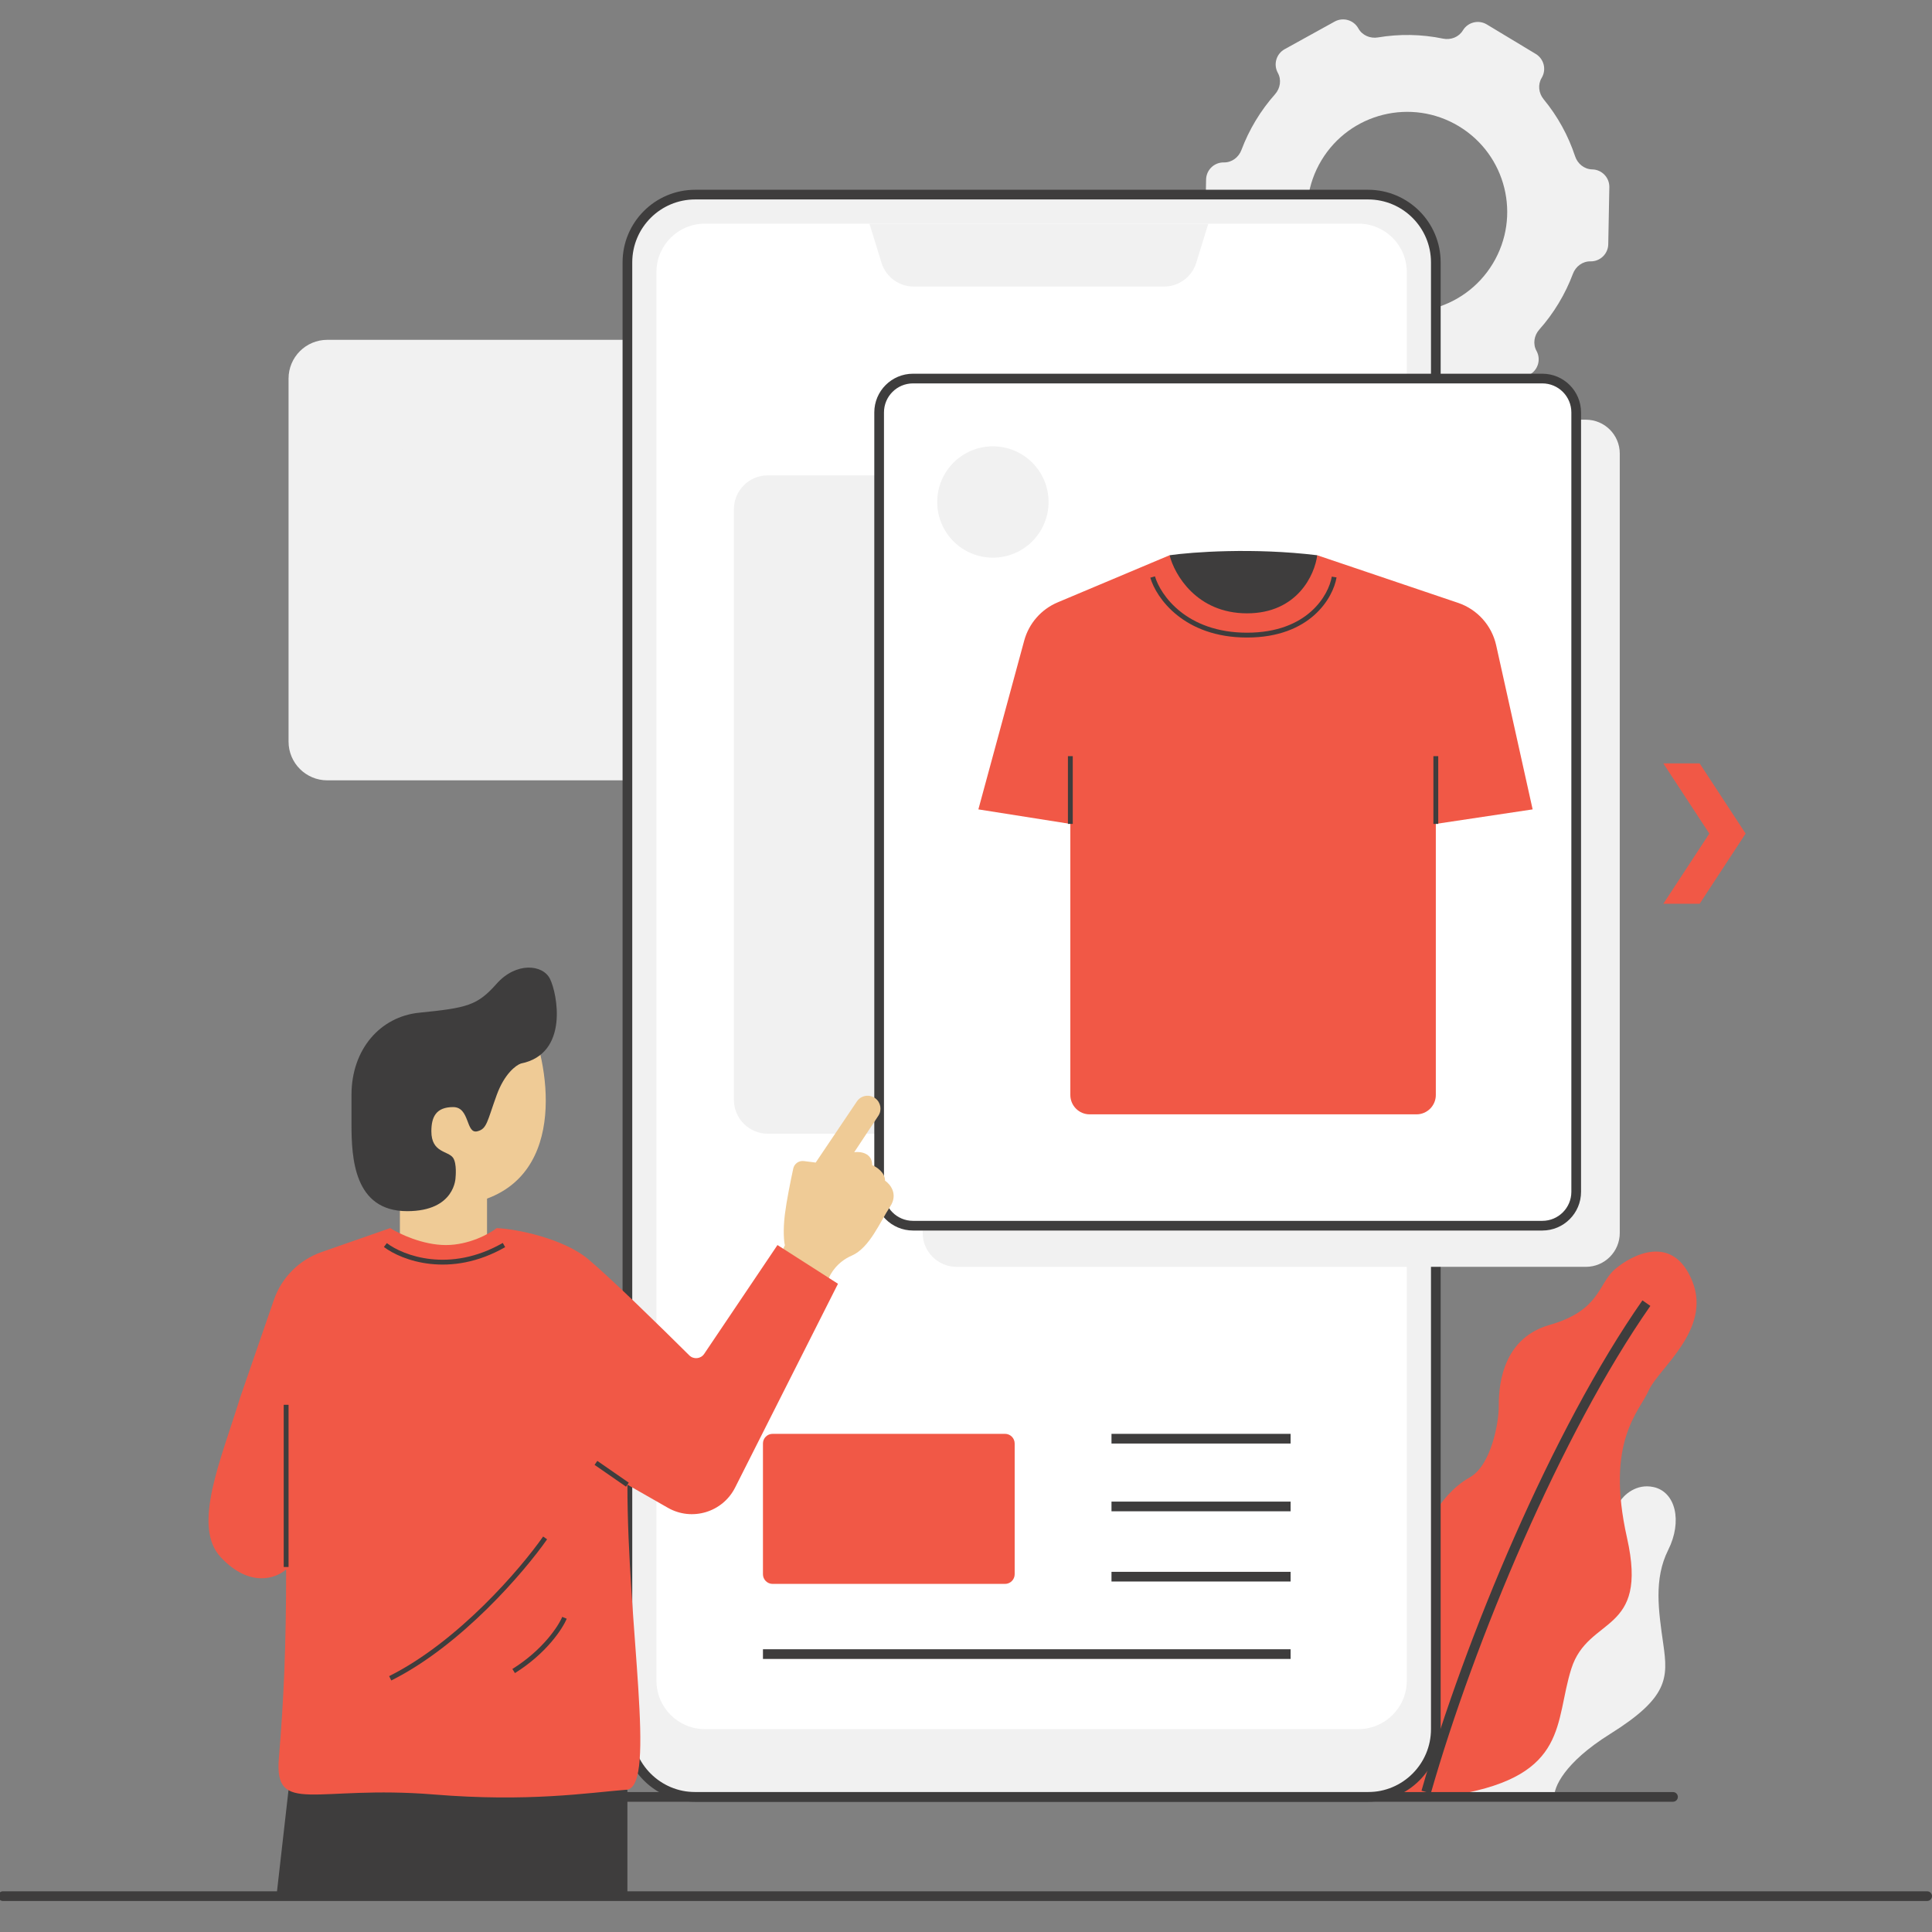 <svg xmlns="http://www.w3.org/2000/svg" width="3000" height="3000" fill="none" viewBox="0 0 3000 3000" id="online-shopping-app">
  <rect x="0" y="0" width="3000" height="3000" fill="#808080" stroke="none"/>
  <g clip-path="url(#clip0_101_35885)">
    <path fill="#F1F1F1" d="M448.073 587.817C448.073 554.606 474.996 527.684 508.207 527.684H974.244V1211.71H508.207C474.996 1211.71 448.073 1184.78 448.073 1151.57V587.817Z"></path>
    <path fill="#F1F1F1" fill-rule="evenodd" d="M549.549 685.535H623.046L628.475 723.118L664.338 995.681C665.323 1003.16 671.699 1008.75 679.243 1008.75H974.244V723.118H699.884L690.488 678.018L683.585 644.885C682.133 637.913 675.989 632.917 668.868 632.917H549.549C541.247 632.917 534.516 639.648 534.516 647.951V670.501C534.516 678.804 541.247 685.535 549.549 685.535ZM737.467 1136.54C764.451 1136.54 786.326 1114.66 786.326 1087.68C786.326 1060.7 764.451 1038.82 737.467 1038.82C710.483 1038.82 688.609 1060.7 688.609 1087.68C688.609 1114.66 710.483 1136.54 737.467 1136.54Z" clip-rule="evenodd"></path>
    <path fill="#F1F1F1" d="M2567.79 2309.15C2540.73 2303.13 2521.44 2321.67 2515.17 2331.7L2210.74 2790.22H2413.7C2412.44 2776.44 2427.98 2737.6 2500.14 2692.5C2590.34 2636.12 2590.34 2606.06 2582.82 2553.44C2575.31 2500.82 2567.79 2451.96 2590.34 2406.86C2612.89 2361.76 2601.61 2316.66 2567.79 2309.15Z"></path>
    <path fill="#F15846" d="M2282.15 2294.11C2255.09 2309.15 2235.8 2335.46 2229.54 2346.73L2199.47 2662.43L2109.27 2786.46H2263.36C2436.25 2756.39 2413.7 2673.71 2440 2591.02C2466.31 2508.34 2560.27 2538.41 2526.45 2388.07C2492.62 2237.74 2545.24 2192.64 2560.27 2158.81C2575.31 2124.99 2657.99 2064.85 2627.92 1989.69C2597.86 1914.52 2533.96 1948.34 2507.65 1970.89C2481.35 1993.44 2485.1 2034.79 2406.18 2057.34C2327.25 2079.89 2327.25 2162.57 2327.25 2185.12C2327.25 2207.67 2315.98 2275.32 2282.15 2294.11Z"></path>
    <path fill="#3E3D3D" fill-rule="evenodd" d="M2207.28 2780.63C2275.07 2543.36 2410.66 2219.3 2550.35 2019.21L2562.68 2027.81C2424.25 2226.11 2289.24 2548.48 2221.73 2784.76L2207.28 2780.63Z" clip-rule="evenodd"></path>
    <path fill="#F1F1F1" fill-rule="evenodd" d="M2271.58 47.171C2279.3 34.367 2295.94 30.244 2308.74 37.963L2384.7 83.754C2397.5 91.473 2401.62 108.11 2393.91 120.914C2387.58 131.402 2389.2 144.743 2397 154.19C2418.84 180.665 2435.25 210.752 2445.81 242.685C2449.66 254.327 2460.11 262.805 2472.37 263.037C2487.34 263.32 2499.25 275.689 2498.97 290.663L2497.29 379.276C2497.01 394.232 2484.65 406.128 2469.7 405.845C2457.46 405.613 2446.72 413.673 2442.42 425.136C2436.57 440.749 2429.21 456.049 2420.29 470.845C2411.37 485.64 2401.28 499.293 2390.2 511.756C2382.07 520.906 2379.96 534.169 2385.88 544.884C2393.11 557.978 2388.36 574.457 2375.27 581.69L2297.69 624.544C2284.58 631.786 2268.08 627.029 2260.84 613.919C2254.91 603.186 2242.53 597.907 2230.44 599.938C2197.27 605.511 2163 605.04 2129.39 598.087C2117.4 595.606 2104.85 600.402 2098.52 610.891C2090.8 623.695 2074.17 627.817 2061.36 620.098L1985.41 574.307C1972.6 566.588 1968.48 549.951 1976.2 537.148C1982.52 526.659 1980.9 513.319 1973.11 503.872C1951.27 477.397 1934.85 447.309 1924.29 415.376C1920.44 403.734 1910 395.256 1897.74 395.024C1882.76 394.741 1870.85 382.372 1871.14 367.397L1872.81 278.785C1873.1 263.829 1885.45 251.933 1900.41 252.216C1912.65 252.448 1923.39 244.388 1927.68 232.925C1933.53 217.312 1940.89 202.012 1949.81 187.216C1958.73 172.421 1968.83 158.768 1979.9 146.305C1988.03 137.155 1990.15 123.892 1984.23 113.177C1976.99 100.083 1981.74 83.604 1994.84 76.371L2072.42 33.517C2085.53 26.275 2102.03 31.032 2109.27 44.142C2115.2 54.875 2127.57 60.154 2139.66 58.123C2172.83 52.55 2207.1 53.021 2240.71 59.974C2252.71 62.455 2265.26 57.659 2271.58 47.171ZM2318.08 409.229C2273.79 482.701 2178.32 506.356 2104.85 462.063C2031.38 417.77 2007.73 322.303 2052.02 248.831C2096.31 175.359 2191.78 151.705 2265.25 195.998C2338.72 240.291 2362.38 335.758 2318.08 409.229Z" clip-rule="evenodd"></path>
    <path fill="#F1F1F1" d="M974.244 407.416C974.244 349.297 1021.36 302.182 1079.48 302.182H2124.3C2182.42 302.182 2229.54 349.297 2229.54 407.416V2684.98C2229.54 2743.1 2182.42 2790.22 2124.3 2790.22H1079.48C1021.36 2790.22 974.244 2743.1 974.244 2684.98V407.416Z"></path>
    <path fill="#3E3D3D" fill-rule="evenodd" d="M966.727 407.416C966.727 345.145 1017.21 294.665 1079.48 294.665H2124.3C2186.57 294.665 2237.05 345.145 2237.05 407.416V2684.98C2237.05 2747.25 2186.57 2797.73 2124.3 2797.73H1079.48C1017.21 2797.73 966.727 2747.25 966.727 2684.98V407.416ZM1079.48 309.698C1025.51 309.698 981.761 353.448 981.761 407.416V2684.98C981.761 2738.95 1025.51 2782.7 1079.48 2782.7H2124.3C2178.27 2782.7 2222.02 2738.95 2222.02 2684.98V407.416C2222.02 353.448 2178.27 309.698 2124.3 309.698H1079.48Z" clip-rule="evenodd"></path>
    <path fill="#fff" d="M1019.34 422.449C1019.34 380.936 1053 347.282 1094.51 347.282H2109.27C2150.78 347.282 2184.44 380.936 2184.44 422.449V2609.82C2184.44 2651.33 2150.78 2684.98 2109.27 2684.98H1094.51C1053 2684.98 1019.34 2651.33 1019.34 2609.82V422.449Z"></path>
    <path fill="#F1F1F1" d="M1139.61 790.768C1139.61 761.709 1163.17 738.151 1192.23 738.151H1365.11V1760.43H1192.23C1163.17 1760.43 1139.61 1736.87 1139.61 1707.81V790.768Z"></path>
    <path fill="#3E3D3D" fill-rule="evenodd" d="M-2.93 2944.31C-2.93 2940.16.436 2936.79 4.587 2936.79H2992.48C2996.63 2936.79 3000 2940.16 3000 2944.31 3000 2948.46 2996.63 2951.83 2992.48 2951.83H4.587C.436 2951.83-2.93 2948.46-2.93 2944.31ZM808.876 2790.22C808.876 2786.06 812.241 2782.7 816.393 2782.7L2597.86 2782.7C2602.01 2782.7 2605.37 2786.06 2605.37 2790.22 2605.37 2794.37 2602.01 2797.73 2597.86 2797.73L816.393 2797.73C812.241 2797.73 808.876 2794.37 808.876 2790.22Z" clip-rule="evenodd"></path>
    <path fill="#3E3D3D" d="M974.244 2778.94V2944.31H429.282L448.074 2778.94H974.244Z"></path>
    <path fill="#EFCB96" d="M620.958 1839.35H756.259V1974.65H620.958V1839.35Z"></path>
    <path fill="#EFCB96" d="M681.093 1873.18C870.514 1873.18 860.241 1697.79 831.427 1610.09L696.126 1640.16C612.189 1717.83 491.671 1873.18 681.093 1873.18Z"></path>
    <path fill="#3E3D3D" d="M632.233 1880.69C707.401 1880.69 707.401 1828.08 707.401 1828.08C707.401 1828.08 709.656 1807.03 703.642 1798.01C696.125 1786.73 669.817 1790.49 669.817 1756.67C669.817 1734.12 677.334 1719.08 703.642 1719.08C729.951 1719.08 722.995 1761.22 741.226 1756.67C756.259 1752.91 756.259 1741.63 771.293 1700.29C783.319 1667.22 801.36 1653.94 808.876 1651.43C884.044 1636.4 865.252 1542.44 853.977 1519.89C842.702 1497.34 801.36 1493.58 771.293 1527.41C741.226 1561.23 726.192 1564.99 651.025 1572.51C590.891 1578.52 545.791 1628.88 545.791 1700.29V1745.39C545.791 1798.01 549.549 1880.69 632.233 1880.69Z"></path>
    <path fill="#F1F1F1" d="M1432.76 704.327C1432.76 675.267 1456.32 651.709 1485.38 651.709H2462.55C2491.61 651.709 2515.17 675.267 2515.17 704.327V1914.52C2515.17 1943.58 2491.61 1967.14 2462.55 1967.14H1485.38C1456.32 1967.14 1432.76 1943.58 1432.76 1914.52V704.327Z"></path>
    <path fill="#fff" d="M1365.11 640.434C1365.11 611.375 1388.67 587.817 1417.73 587.817H2394.9C2423.96 587.817 2447.52 611.375 2447.52 640.434V1850.63C2447.52 1879.69 2423.96 1903.24 2394.9 1903.24H1417.73C1388.67 1903.24 1365.11 1879.69 1365.11 1850.63V640.434Z"></path>
    <path fill="#3E3D3D" fill-rule="evenodd" d="M1357.6 640.435C1357.6 607.224 1384.52 580.301 1417.73 580.301H2394.9C2428.12 580.301 2455.04 607.224 2455.04 640.435V1850.63C2455.04 1883.84 2428.12 1910.76 2394.9 1910.76H1417.73C1384.52 1910.76 1357.6 1883.84 1357.6 1850.63V640.435ZM1417.73 595.334C1392.82 595.334 1372.63 615.526 1372.63 640.435V1850.63C1372.63 1875.53 1392.82 1895.73 1417.73 1895.73H2394.9C2419.81 1895.73 2440 1875.53 2440 1850.63V640.435C2440 615.526 2419.81 595.334 2394.9 595.334H1417.73ZM2004.03 2241.5H1725.92V2226.46H2004.03V2241.5ZM2004.03 2346.73H1725.92V2331.7H2004.03V2346.73ZM2004.03 2455.72H1725.92V2440.69H2004.03V2455.72ZM2004.03 2575.99H1184.71V2560.96H2004.03V2575.99Z" clip-rule="evenodd"></path>
    <path fill="#EFCB96" d="M1218.77 1933.72L1214.78 1941.75L1286.55 1985.93C1289.21 1977.9 1300.11 1959.42 1322.44 1949.79C1350.35 1937.74 1366.3 1897.58 1382.25 1873.49C1395.01 1854.21 1382.25 1838.68 1374.28 1833.33C1374.28 1820.48 1360.98 1811.91 1354.34 1809.23C1354.34 1789.96 1335.73 1787.82 1326.43 1789.15L1363.88 1732.57C1369.72 1723.75 1367.7 1711.9 1359.25 1705.52C1350.08 1698.6 1336.98 1700.78 1330.56 1710.31L1266.62 1805.22L1248.21 1802.9C1240.55 1801.94 1233.4 1806.92 1231.77 1814.47C1227.39 1834.75 1221.31 1865.07 1218.77 1885.53C1215.58 1911.23 1217.44 1928.37 1218.77 1933.72Z"></path>
    <path fill="#F1F1F1" d="M1628.2 779.494C1628.2 827.234 1589.5 865.936 1541.76 865.936C1494.02 865.936 1455.31 827.234 1455.31 779.494C1455.31 731.753 1494.02 693.051 1541.76 693.051C1589.5 693.051 1628.2 731.753 1628.2 779.494Z"></path>
    <path fill="#3E3D3D" d="M2045.38 862.178C1946.16 850.151 1851.19 857.167 1816.12 862.178L1797.32 956.137L1846.18 1005L2071.68 941.103L2045.38 862.178Z"></path>
    <path fill="#F15846" d="M1642.41 935.317L1816.12 862.178C1823.63 892.245 1858.21 952.378 1936.38 952.378C2014.56 952.378 2041.62 892.245 2045.38 862.178L2264.08 936.104C2293.96 946.207 2316.4 971.191 2323.24 1001.99L2379.87 1256.81L2229.54 1279.36V1700.29C2229.54 1716.9 2216.07 1730.36 2199.47 1730.36H1692.09C1675.49 1730.36 1662.02 1716.9 1662.02 1700.29V1279.36L1519.21 1256.81L1590.37 994.807C1597.64 968.027 1616.83 946.086 1642.41 935.317Z"></path>
    <path fill="#F1F1F1" d="M1350.08 347.282H1876.25L1857.61 407.856C1850.82 429.934 1830.42 445 1807.32 445H1419.01C1395.91 445 1375.51 429.934 1368.72 407.856L1350.08 347.282Z"></path>
    <path fill="#F15846" fill-rule="evenodd" d="M2582.82 1185.4H2639.2L2710.61 1294.39L2639.2 1403.38H2611.01H2582.82L2654.23 1294.39L2582.82 1185.4Z" clip-rule="evenodd"></path>
    <path fill="#3E3D3D" fill-rule="evenodd" d="M1936.38 989.962C1838.31 989.962 1795.38 928.538 1786.2 897.055L1793.42 894.95C1801.77 923.601 1842.03 982.445 1936.38 982.445C2030.61 982.445 2063.24 923.791 2067.98 895.385L2075.39 896.62C2070.1 928.348 2034.59 989.962 1936.38 989.962ZM1665.78 1174.12V1279.36H1658.27V1174.12H1665.78ZM2233.29 1174.12V1279.36H2225.78V1174.12H2233.29Z" clip-rule="evenodd"></path>
    <path fill="#F15846" d="M974.243 2778.94C1019.34 2769.92 974.243 2527.13 974.243 2305.39L1037.06 2341.28C1074.43 2362.64 1122.06 2348.32 1141.46 2309.9L1301.22 1993.44L1207.26 1933.31L1093.43 2102.33C1088.15 2110.18 1077.02 2111.26 1070.31 2104.59C1025.55 2060.11 949.498 1985.8 914.109 1955.86C875.022 1922.79 801.358 1908.25 771.292 1907C760.016 1915.77 728.446 1933.31 692.366 1933.31C656.286 1933.31 619.704 1915.77 605.924 1907L499.346 1944.18C464.591 1956.3 437.301 1983.68 425.283 2018.47L372.905 2170.09C342.838 2267.8 297.738 2370.03 342.838 2418.14C387.938 2466.25 429.28 2450.71 444.314 2436.93C444.314 2557.2 440.556 2639.88 433.039 2730.08C425.522 2820.28 489.415 2771.42 673.574 2786.46C820.902 2798.48 911.603 2783.95 974.243 2778.94Z"></path>
    <path fill="#3E3D3D" fill-rule="evenodd" d="M784.432 1936.57C698.72 1985.55 623.43 1957.1 596.13 1936.3L600.686 1930.32C626.003 1949.61 698.041 1977.28 780.703 1930.05L784.432 1936.57ZM448.074 2433.17H440.557V2181.36H448.074V2433.17ZM927.525 2268.47L976.383 2302.3L972.105 2308.48L923.246 2274.65L927.525 2268.47ZM604.244 2602.7C711.665 2548.98 808.446 2435.82 843.381 2385.92L849.539 2390.23C814.318 2440.54 716.666 2554.89 607.606 2609.42L604.244 2602.7ZM795.609 2591.59C843.087 2561.92 867.107 2524.93 873.057 2510.65L879.996 2513.54C873.418 2529.33 848.33 2567.51 799.593 2597.97L795.609 2591.59Z" clip-rule="evenodd"></path>
    <path fill="#F15846" d="M1184.71 2241.5C1184.71 2233.19 1191.44 2226.46 1199.75 2226.46H1560.55C1568.85 2226.46 1575.58 2233.19 1575.58 2241.5V2444.45C1575.58 2452.75 1568.85 2459.48 1560.55 2459.48H1199.75C1191.44 2459.48 1184.71 2452.75 1184.71 2444.45V2241.5Z"></path>
  </g>
  <defs>
    <clipPath id="clip0_101_35885">
      <rect width="3000" height="3000" fill="#fff"></rect>
    </clipPath>
  </defs>
</svg>
